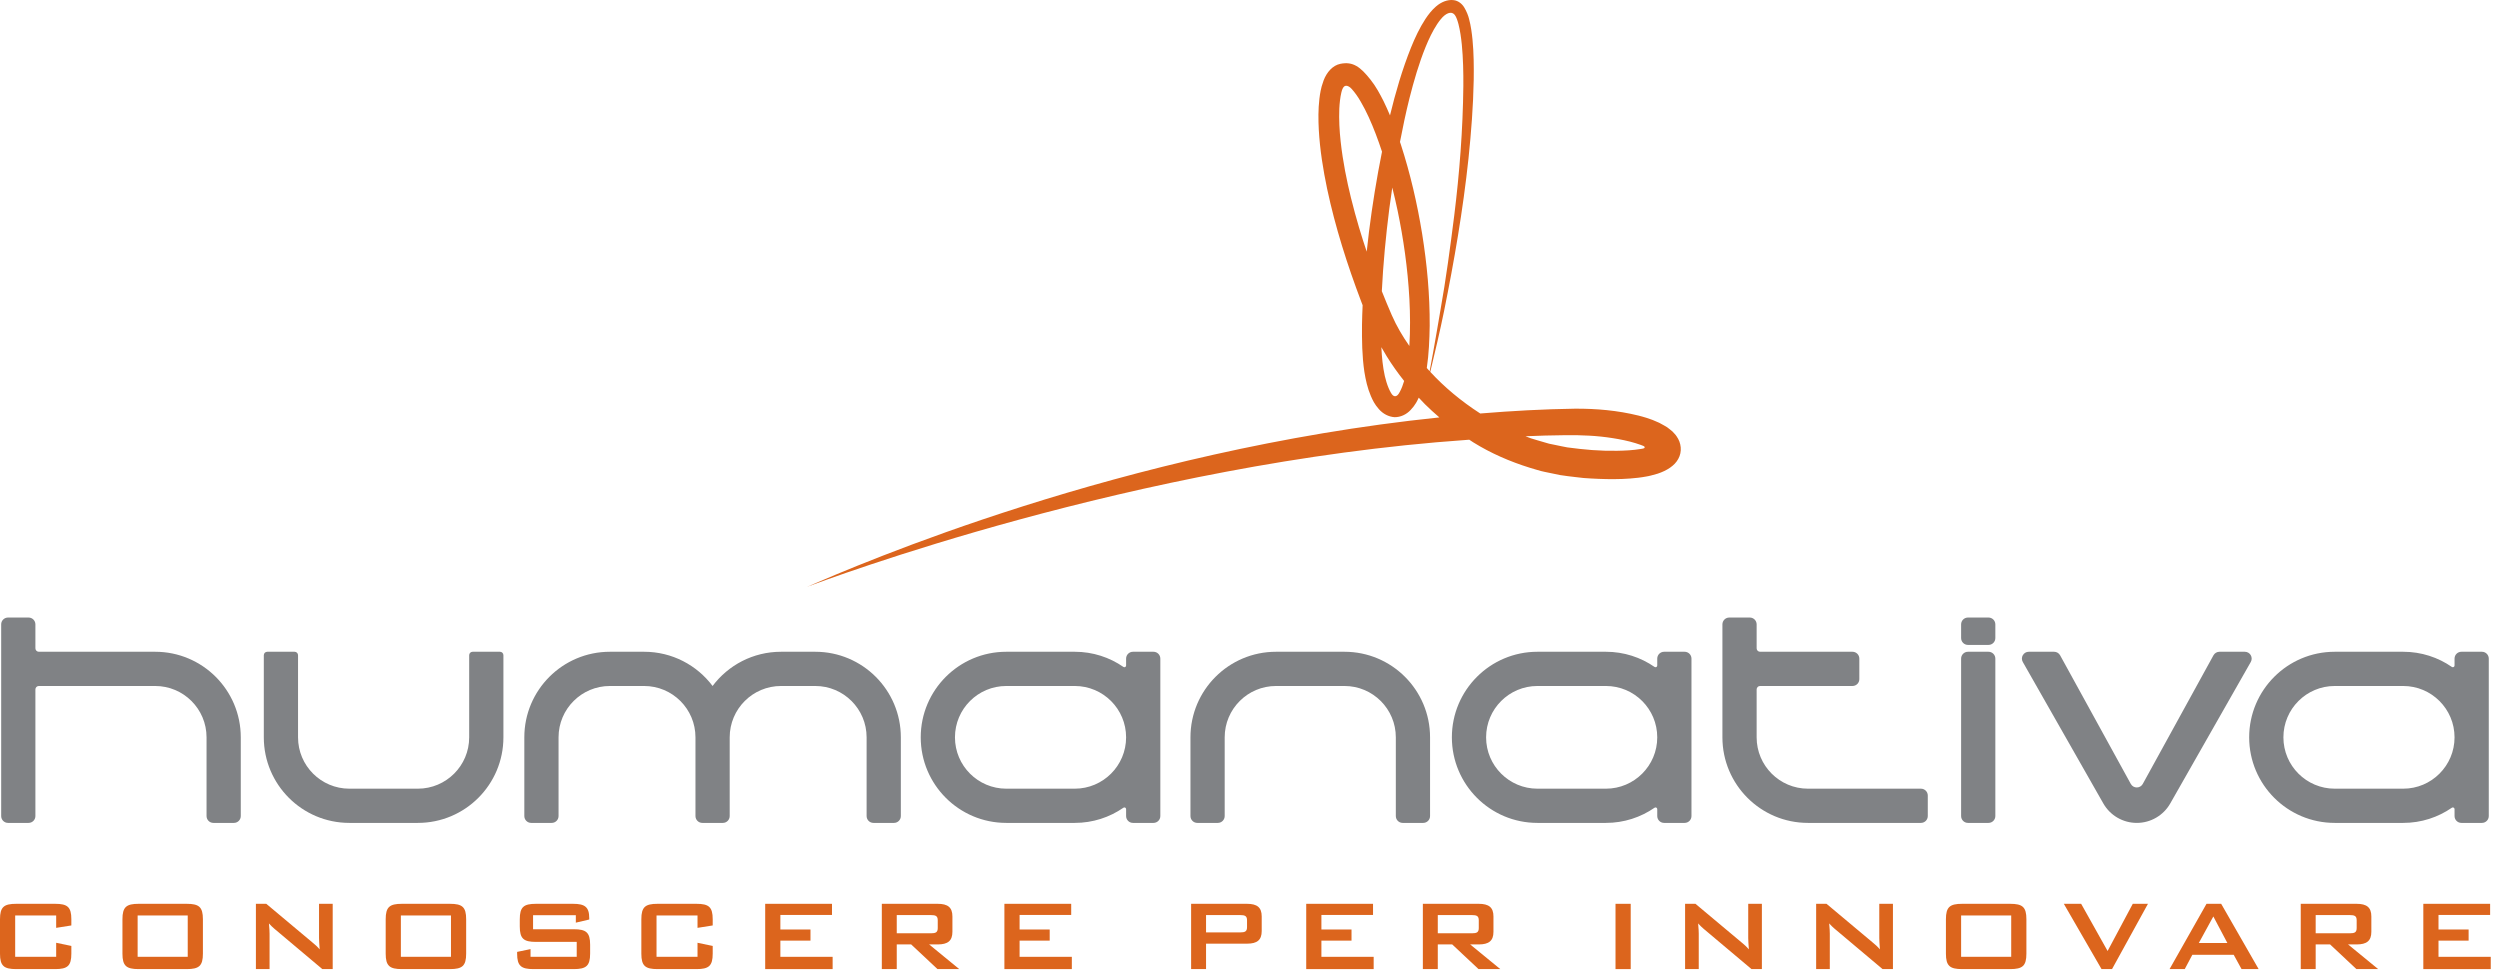 <?xml version="1.0" encoding="UTF-8" standalone="no"?>
<!DOCTYPE svg PUBLIC "-//W3C//DTD SVG 1.1//EN" "http://www.w3.org/Graphics/SVG/1.1/DTD/svg11.dtd">
<svg width="100%" height="100%" viewBox="0 0 180 70" version="1.1" xmlns="http://www.w3.org/2000/svg" xmlns:xlink="http://www.w3.org/1999/xlink" xml:space="preserve" xmlns:serif="http://www.serif.com/" style="fill-rule:evenodd;clip-rule:evenodd;stroke-linejoin:round;stroke-miterlimit:2;">
    <g transform="matrix(0.414,0,0,0.414,0,-0.191)">
        <path d="M347.016,142.384L347.016,115.002C347.016,114.344 346.483,113.811 345.826,113.811L342.253,113.811C341.596,113.811 341.063,114.344 341.063,115.002L341.063,142.384C341.063,143.042 341.596,143.575 342.253,143.575L345.826,143.575C346.483,143.575 347.016,143.042 347.016,142.384Z" style="fill:rgb(128,130,133);"/>
        <path d="M347.016,111.43L347.016,109.049C347.016,108.392 346.483,107.859 345.826,107.859L342.253,107.859C341.596,107.859 341.063,108.392 341.063,109.049L341.063,111.43C341.063,112.088 341.596,112.621 342.253,112.621L345.826,112.621C346.483,112.621 347.016,112.088 347.016,111.43Z" style="fill:rgb(128,130,133);"/>
        <path d="M186.915,137.623L175.01,137.623C170.078,137.623 166.081,133.625 166.081,128.693C166.081,123.761 170.078,119.764 175.01,119.764L186.915,119.764C191.847,119.764 195.844,123.761 195.844,128.693C195.844,133.625 191.847,137.623 186.915,137.623ZM195.844,115.002L195.844,116.207C195.844,116.446 195.577,116.588 195.38,116.452C192.977,114.787 190.06,113.811 186.915,113.811L175.01,113.811C166.791,113.811 160.128,120.474 160.128,128.693C160.128,136.912 166.791,143.575 175.01,143.575L186.915,143.575C190.06,143.575 192.977,142.599 195.38,140.934C195.577,140.797 195.844,140.94 195.844,141.179L195.844,142.384C195.844,143.042 196.377,143.575 197.035,143.575L200.606,143.575C201.264,143.575 201.797,143.042 201.797,142.384L201.797,115.002C201.797,114.344 201.264,113.811 200.606,113.811L197.035,113.811C196.377,113.811 195.844,114.344 195.844,115.002Z" style="fill:rgb(128,130,133);"/>
        <path d="M417.949,137.623L406.042,137.623C401.112,137.623 397.114,133.625 397.114,128.693C397.114,123.761 401.112,119.764 406.042,119.764L417.949,119.764C422.879,119.764 426.877,123.761 426.877,128.693C426.877,133.625 422.879,137.623 417.949,137.623ZM426.877,115.002L426.877,116.207C426.877,116.446 426.61,116.588 426.414,116.452C424.01,114.787 421.093,113.811 417.949,113.811L406.042,113.811C397.824,113.811 391.161,120.474 391.161,128.693C391.161,136.912 397.824,143.575 406.042,143.575L417.949,143.575C421.093,143.575 424.01,142.599 426.414,140.934C426.61,140.797 426.877,140.94 426.877,141.179L426.877,142.384C426.877,143.042 427.411,143.575 428.068,143.575L431.64,143.575C432.297,143.575 432.831,143.042 432.831,142.384L432.831,115.002C432.831,114.344 432.297,113.811 431.64,113.811L428.068,113.811C427.411,113.811 426.877,114.344 426.877,115.002Z" style="fill:rgb(128,130,133);"/>
        <path d="M279.288,137.623L267.382,137.623C262.451,137.623 258.453,133.625 258.453,128.693C258.453,123.761 262.451,119.764 267.382,119.764L279.288,119.764C284.219,119.764 288.217,123.761 288.217,128.693C288.217,133.625 284.219,137.623 279.288,137.623ZM288.217,115.002L288.217,116.207C288.217,116.446 287.949,116.588 287.752,116.452C285.349,114.787 282.433,113.811 279.288,113.811L267.382,113.811C259.164,113.811 252.5,120.474 252.5,128.693C252.5,136.912 259.164,143.575 267.382,143.575L279.288,143.575C282.433,143.575 285.349,142.599 287.752,140.934C287.949,140.797 288.217,140.94 288.217,141.179L288.217,142.384C288.217,143.042 288.75,143.575 289.408,143.575L292.979,143.575C293.636,143.575 294.169,143.042 294.169,142.384L294.169,115.002C294.169,114.344 293.636,113.811 292.979,113.811L289.408,113.811C288.75,113.811 288.217,114.344 288.217,115.002Z" style="fill:rgb(128,130,133);"/>
        <path d="M141.786,113.811L135.833,113.811C130.965,113.811 126.643,116.15 123.928,119.763C121.212,116.15 116.891,113.811 112.022,113.811L106.069,113.811C97.85,113.811 91.187,120.474 91.187,128.693L91.187,142.384C91.187,143.042 91.72,143.575 92.377,143.575L95.949,143.575C96.607,143.575 97.14,143.042 97.14,142.384L97.14,128.693C97.14,123.761 101.138,119.764 106.069,119.764L112.022,119.764C116.954,119.764 120.951,123.761 120.951,128.693L120.951,142.384C120.951,143.042 121.484,143.575 122.142,143.575L125.713,143.575C126.371,143.575 126.904,143.042 126.904,142.384L126.904,128.693C126.904,123.761 130.901,119.764 135.833,119.764L141.786,119.764C146.717,119.764 150.715,123.761 150.715,128.693L150.715,142.384C150.715,143.042 151.248,143.575 151.906,143.575L155.478,143.575C156.135,143.575 156.668,143.042 156.668,142.384L156.668,128.693C156.668,120.474 150.005,113.811 141.786,113.811Z" style="fill:rgb(128,130,133);"/>
        <path d="M212.989,142.384L212.989,128.693C212.989,123.761 216.987,119.764 221.918,119.764L233.824,119.764C238.755,119.764 242.752,123.761 242.752,128.693L242.752,142.384C242.752,143.042 243.286,143.575 243.944,143.575L247.515,143.575C248.172,143.575 248.706,143.042 248.706,142.384L248.706,128.693C248.706,120.474 242.042,113.811 233.824,113.811L221.918,113.811C213.699,113.811 207.037,120.474 207.037,128.693L207.037,142.384C207.037,143.042 207.569,143.575 208.227,143.575L211.798,143.575C212.456,143.575 212.989,143.042 212.989,142.384Z" style="fill:rgb(128,130,133);"/>
        <path d="M81.597,114.406L81.597,128.693C81.597,133.625 77.599,137.623 72.668,137.623L60.762,137.623C55.831,137.623 51.833,133.625 51.833,128.693L51.833,114.406C51.833,114.078 51.566,113.811 51.238,113.811L46.476,113.811C46.147,113.811 45.88,114.078 45.88,114.406L45.88,128.693C45.88,136.912 52.543,143.575 60.762,143.575L72.668,143.575C80.887,143.575 87.55,136.912 87.55,128.693L87.55,114.406C87.55,114.078 87.283,113.811 86.954,113.811L82.192,113.811C81.863,113.811 81.597,114.078 81.597,114.406Z" style="fill:rgb(128,130,133);"/>
        <path d="M26.992,113.811L6.752,113.811C6.424,113.811 6.157,113.545 6.157,113.216L6.157,109.049C6.157,108.392 5.624,107.859 4.967,107.859L1.395,107.859C0.737,107.859 0.205,108.392 0.205,109.049L0.205,142.384C0.205,143.042 0.737,143.575 1.395,143.575L4.967,143.575C5.624,143.575 6.157,143.042 6.157,142.384L6.157,120.359C6.157,120.031 6.424,119.764 6.752,119.764L26.992,119.764C31.923,119.764 35.921,123.761 35.921,128.693L35.921,142.384C35.921,143.042 36.454,143.575 37.111,143.575L40.683,143.575C41.341,143.575 41.874,143.042 41.874,142.384L41.874,128.693C41.874,120.474 35.211,113.811 26.992,113.811Z" style="fill:rgb(128,130,133);"/>
        <path d="M334.077,137.623L314.432,137.623C309.5,137.623 305.503,133.625 305.503,128.693L305.503,120.359C305.503,120.031 305.77,119.764 306.098,119.764L322.17,119.764C322.829,119.764 323.362,119.231 323.362,118.574L323.362,115.002C323.362,114.344 322.829,113.811 322.17,113.811L306.098,113.811C305.77,113.811 305.503,113.545 305.503,113.216L305.503,109.049C305.503,108.392 304.97,107.859 304.313,107.859L300.741,107.859C300.083,107.859 299.55,108.392 299.55,109.049L299.55,128.693C299.55,136.912 306.213,143.575 314.432,143.575L334.077,143.575C334.734,143.575 335.267,143.042 335.267,142.384L335.267,138.813C335.267,138.155 334.734,137.623 334.077,137.623Z" style="fill:rgb(128,130,133);"/>
        <path d="M384.95,114.428L372.659,136.793C372.207,137.616 371.025,137.616 370.572,136.793L358.281,114.428C358.072,114.048 357.672,113.811 357.238,113.811L352.827,113.811C351.914,113.811 351.34,114.797 351.792,115.591L365.795,140.191C366.986,142.283 369.208,143.575 371.615,143.575L371.617,143.575C374.024,143.575 376.246,142.283 377.436,140.191L391.439,115.591C391.891,114.797 391.318,113.811 390.405,113.811L385.994,113.811C385.559,113.811 385.16,114.048 384.95,114.428Z" style="fill:rgb(128,130,133);"/>
        <path d="M285.751,78.474C285.547,78.507 285.324,78.547 285.324,78.547C284.686,78.655 284.01,78.726 283.324,78.776C280.578,78.955 277.597,78.861 274.723,78.53C274.012,78.443 273.298,78.357 272.583,78.27C271.875,78.148 271.173,77.981 270.464,77.841L269.401,77.624L268.356,77.32C267.661,77.11 266.957,76.923 266.262,76.698C265.94,76.585 265.622,76.453 265.301,76.332C267.582,76.235 269.863,76.165 272.143,76.147L274.265,76.148L276.334,76.226C277.712,76.294 279.105,76.445 280.46,76.657C281.818,76.869 283.162,77.145 284.421,77.528C284.737,77.622 285.047,77.724 285.343,77.835C285.515,77.899 285.669,77.957 285.792,78.008C286.145,78.158 286.088,78.418 285.751,78.474ZM243.458,68.588C243.38,68.727 243.3,68.878 243.263,68.921C243.211,68.999 243.167,69.057 243.129,69.096C243.049,69.189 242.955,69.272 242.841,69.321C242.615,69.438 242.34,69.335 242.18,69.156C242.084,69.058 242.054,69.017 241.902,68.771C241.771,68.546 241.608,68.226 241.482,67.918C241.218,67.285 241.011,66.58 240.837,65.856C240.487,64.272 240.319,62.577 240.235,60.84C240.538,61.378 240.854,61.906 241.172,62.433C242.096,63.922 243.109,65.349 244.198,66.715C243.997,67.393 243.755,68.034 243.458,68.588ZM234.935,34.805C234.234,31.924 233.549,28.655 233.153,25.025C232.955,23.213 232.846,21.307 232.922,19.366C232.972,18.403 233.072,17.423 233.285,16.524C233.369,16.187 233.418,16.029 233.531,15.816C233.637,15.625 233.791,15.413 234.028,15.384C234.438,15.335 234.81,15.636 235.066,15.918C235.625,16.533 236.172,17.301 236.655,18.152C237.644,19.838 238.494,21.76 239.266,23.781C239.645,24.775 240.005,25.797 240.35,26.842C239.422,31.465 238.67,36.097 238.088,40.733C237.944,41.898 237.814,43.064 237.69,44.23C236.845,41.729 235.875,38.602 234.935,34.805ZM242.039,55.249C241.457,53.909 240.881,52.531 240.317,51.103C240.552,46.301 241.019,41.483 241.623,36.718C241.781,35.502 241.958,34.291 242.135,33.08C242.465,34.404 242.781,35.748 243.069,37.126C244.065,41.929 244.82,47.064 245.113,52.461C245.253,55.129 245.275,57.862 245.105,60.629C243.933,58.953 242.882,57.174 242.039,55.249ZM245.117,17.574C245.899,14.491 246.781,11.459 247.93,8.627C248.506,7.217 249.155,5.849 249.938,4.66C250.316,4.088 250.789,3.489 251.19,3.166C252.124,2.414 252.811,2.607 253.162,3.309C253.247,3.481 253.316,3.613 253.389,3.822C253.49,4.078 253.561,4.368 253.644,4.643C253.935,5.786 254.105,7.002 254.229,8.211C254.462,10.638 254.511,13.067 254.494,15.45C254.412,23.095 253.821,30.566 252.917,37.893C252.213,43.465 251.482,48.964 250.508,54.42C250.285,55.673 249.473,60.633 248.633,65.021C248.464,64.837 248.305,64.645 248.139,64.458C248.504,61.967 248.602,59.553 248.641,57.12C248.676,51.729 248.173,46.394 247.331,41.132C246.475,35.871 245.276,30.678 243.623,25.583C243.575,25.438 243.523,25.294 243.474,25.149C243.964,22.593 244.497,20.058 245.117,17.574ZM292.297,78.247C292.235,77.555 291.99,76.921 291.583,76.342C291.403,76.044 291.102,75.787 290.867,75.507C290.581,75.249 290.244,75.014 289.934,74.766C289.595,74.538 289.202,74.352 288.837,74.143L288.561,73.991L288.329,73.892L287.865,73.692L287.4,73.494L287.045,73.368L286.343,73.128C285.881,72.996 285.414,72.84 284.954,72.736C281.26,71.828 277.64,71.524 273.962,71.535C268.445,71.618 262.942,71.917 257.433,72.374C254.05,70.185 251.195,67.785 248.743,65.135C249.579,61.642 250.414,58.142 251.136,54.595C252.9,45.872 254.431,37.035 255.39,28.024C255.856,23.516 256.213,18.965 256.299,14.349C256.329,12.038 256.316,9.715 256.088,7.358C255.97,6.179 255.816,4.994 255.494,3.783C255.374,3.24 255.054,2.42 254.648,1.753C254.241,1.084 253.577,0.577 252.795,0.484C251.729,0.351 250.61,0.831 249.739,1.588C248.979,2.251 248.416,2.985 247.898,3.761C246.884,5.314 246.101,6.992 245.409,8.696C243.851,12.584 242.705,16.549 241.738,20.53C241.385,19.696 241.018,18.863 240.613,18.037C239.98,16.799 239.325,15.551 238.383,14.357C236.598,12.095 235.313,11.114 233.111,11.56C231.765,11.832 230.742,13.018 230.197,14.44C230.069,14.788 229.968,15.143 229.852,15.495C229.779,15.772 229.737,15.989 229.679,16.24C229.59,16.716 229.507,17.192 229.46,17.652C229.244,19.506 229.265,21.277 229.356,23.033C229.552,26.539 230.105,29.943 230.805,33.303C232.234,40.014 234.313,46.521 236.728,52.892L236.979,53.539C236.93,54.661 236.887,55.784 236.87,56.909C236.851,59.625 236.866,62.317 237.283,65.133C237.512,66.531 237.811,67.935 238.416,69.347C238.728,70.05 239.022,70.728 239.803,71.612C240.513,72.429 241.493,72.947 242.534,73.015C243.581,73.023 244.587,72.552 245.326,71.762C245.705,71.367 246.027,70.941 246.269,70.532C246.445,70.229 246.598,69.924 246.737,69.621C247.096,70.003 247.449,70.391 247.821,70.761C248.623,71.558 249.465,72.316 250.325,73.055C195.1,78.776 149.343,98.66 140.335,102.521C143.445,101.408 197.321,80.997 255.157,76.961C255.28,76.952 255.403,76.943 255.526,76.933C255.76,77.084 255.987,77.246 256.224,77.393C259.277,79.294 262.619,80.741 266.072,81.815C266.945,82.052 267.799,82.37 268.691,82.538L271.356,83.088C272.249,83.245 273.155,83.32 274.054,83.438L275.406,83.593L276.733,83.679C278.506,83.778 280.295,83.828 282.122,83.761C283.037,83.721 283.958,83.661 284.9,83.547C285.375,83.482 285.842,83.43 286.332,83.329L286.695,83.261C286.809,83.241 286.924,83.22 287.145,83.155L288.298,82.836C289.891,82.308 291.255,81.445 291.878,80.261C292.209,79.684 292.366,78.941 292.297,78.247Z" style="fill:rgb(220,101,29);"/>
        <path d="M2.64,159.671L2.64,166.865L9.769,166.865L9.769,164.423L12.409,164.973L12.409,166.315C12.409,168.45 11.727,169 9.593,169L2.816,169C0.682,169 0,168.45 0,166.315L0,160.331C0,158.196 0.682,157.646 2.816,157.646L9.593,157.646C11.727,157.646 12.409,158.196 12.409,160.331L12.409,161.409L9.769,161.827L9.769,159.671L2.64,159.671Z" style="fill:rgb(220,101,29);"/>
        <path d="M32.649,166.865L32.649,159.671L23.936,159.671L23.936,166.865L32.649,166.865ZM24.112,157.646L32.473,157.646C34.607,157.646 35.289,158.196 35.289,160.331L35.289,166.315C35.289,168.45 34.607,169 32.473,169L24.112,169C21.978,169 21.295,168.45 21.295,166.315L21.295,160.331C21.295,158.196 21.978,157.646 24.112,157.646Z" style="fill:rgb(220,101,29);"/>
        <path d="M44.505,157.646L46.309,157.646L54.296,164.335C54.758,164.709 55.199,165.105 55.595,165.567C55.528,164.621 55.484,163.961 55.484,163.609L55.484,157.646L57.861,157.646L57.861,169L56.057,169L47.717,161.981C47.387,161.695 47.079,161.409 46.772,161.056C46.859,161.936 46.881,162.531 46.881,162.861L46.881,169L44.505,169L44.505,157.646Z" style="fill:rgb(220,101,29);"/>
        <path d="M78.431,166.865L78.431,159.671L69.717,159.671L69.717,166.865L78.431,166.865ZM69.894,157.646L78.254,157.646C80.389,157.646 81.071,158.196 81.071,160.331L81.071,166.315C81.071,168.45 80.389,169 78.254,169L69.894,169C67.759,169 67.077,168.45 67.077,166.315L67.077,160.331C67.077,158.196 67.759,157.646 69.894,157.646Z" style="fill:rgb(220,101,29);"/>
        <path d="M92.707,159.627L92.707,162.069L99.792,162.069C101.927,162.069 102.631,162.619 102.631,164.753L102.631,166.315C102.631,168.45 101.927,169 99.792,169L92.773,169C90.639,169 89.935,168.45 89.935,166.315L89.935,166.007L92.267,165.523L92.267,166.865L100.299,166.865L100.299,164.269L93.213,164.269C91.079,164.269 90.397,163.718 90.397,161.585L90.397,160.331C90.397,158.196 91.079,157.646 93.213,157.646L99.66,157.646C101.685,157.646 102.477,158.174 102.477,160.132L102.477,160.375L100.145,160.924L100.145,159.627L92.707,159.627Z" style="fill:rgb(220,101,29);"/>
        <path d="M114.179,159.671L114.179,166.865L121.308,166.865L121.308,164.423L123.949,164.973L123.949,166.315C123.949,168.45 123.267,169 121.132,169L114.355,169C112.221,169 111.539,168.45 111.539,166.315L111.539,160.331C111.539,158.196 112.221,157.646 114.355,157.646L121.132,157.646C123.267,157.646 123.949,158.196 123.949,160.331L123.949,161.409L121.308,161.827L121.308,159.671L114.179,159.671Z" style="fill:rgb(220,101,29);"/>
        <path d="M133.077,157.646L144.694,157.646L144.694,159.583L135.717,159.583L135.717,162.113L140.954,162.113L140.954,164.048L135.717,164.048L135.717,166.865L144.805,166.865L144.805,169L133.077,169L133.077,157.646Z" style="fill:rgb(220,101,29);"/>
        <path d="M155.957,159.604L155.957,162.773L161.898,162.773C162.712,162.773 163.086,162.619 163.086,161.871L163.086,160.506C163.086,159.758 162.712,159.604 161.898,159.604L155.957,159.604ZM153.36,157.646L163.086,157.646C164.824,157.646 165.638,158.262 165.638,159.846L165.638,162.508C165.638,164.093 164.824,164.709 163.086,164.709L161.59,164.709L166.827,169L163.042,169L158.465,164.709L155.957,164.709L155.957,169L153.36,169L153.36,157.646Z" style="fill:rgb(220,101,29);"/>
        <path d="M174.678,157.646L186.296,157.646L186.296,159.583L177.319,159.583L177.319,162.113L182.556,162.113L182.556,164.048L177.319,164.048L177.319,166.865L186.406,166.865L186.406,169L174.678,169L174.678,157.646Z" style="fill:rgb(220,101,29);"/>
        <path d="M209.747,159.604L209.747,162.619L215.687,162.619C216.501,162.619 216.875,162.464 216.875,161.716L216.875,160.506C216.875,159.758 216.501,159.604 215.687,159.604L209.747,159.604ZM207.15,157.646L216.875,157.646C218.614,157.646 219.428,158.262 219.428,159.846L219.428,162.377C219.428,163.961 218.614,164.577 216.875,164.577L209.747,164.577L209.747,169L207.15,169L207.15,157.646Z" style="fill:rgb(220,101,29);"/>
        <path d="M227.169,157.646L238.788,157.646L238.788,159.583L229.81,159.583L229.81,162.113L235.047,162.113L235.047,164.048L229.81,164.048L229.81,166.865L238.898,166.865L238.898,169L227.169,169L227.169,157.646Z" style="fill:rgb(220,101,29);"/>
        <path d="M250.05,159.604L250.05,162.773L255.991,162.773C256.805,162.773 257.178,162.619 257.178,161.871L257.178,160.506C257.178,159.758 256.805,159.604 255.991,159.604L250.05,159.604ZM247.454,157.646L257.178,157.646C258.917,157.646 259.732,158.262 259.732,159.846L259.732,162.508C259.732,164.093 258.917,164.709 257.178,164.709L255.683,164.709L260.919,169L257.135,169L252.559,164.709L250.05,164.709L250.05,169L247.454,169L247.454,157.646Z" style="fill:rgb(220,101,29);"/>
        <rect x="280.959" y="157.646" width="2.641" height="11.354" style="fill:rgb(220,101,29);"/>
        <path d="M293.059,157.646L294.863,157.646L302.85,164.335C303.312,164.709 303.752,165.105 304.149,165.567C304.083,164.621 304.039,163.961 304.039,163.609L304.039,157.646L306.415,157.646L306.415,169L304.611,169L296.271,161.981C295.941,161.695 295.633,161.409 295.326,161.056C295.414,161.936 295.435,162.531 295.435,162.861L295.435,169L293.059,169L293.059,157.646Z" style="fill:rgb(220,101,29);"/>
        <path d="M315.851,157.646L317.655,157.646L325.642,164.335C326.104,164.709 326.544,165.105 326.94,165.567C326.875,164.621 326.831,163.961 326.831,163.609L326.831,157.646L329.207,157.646L329.207,169L327.403,169L319.063,161.981C318.733,161.695 318.425,161.409 318.118,161.056C318.206,161.936 318.227,162.531 318.227,162.861L318.227,169L315.851,169L315.851,157.646Z" style="fill:rgb(220,101,29);"/>
        <path d="M349.776,166.865L349.776,159.671L341.063,159.671L341.063,166.865L349.776,166.865ZM341.239,157.646L349.6,157.646C351.735,157.646 352.417,158.196 352.417,160.331L352.417,166.315C352.417,168.45 351.735,169 349.6,169L341.239,169C339.105,169 338.422,168.45 338.422,166.315L338.422,160.331C338.422,158.196 339.105,157.646 341.239,157.646Z" style="fill:rgb(220,101,29);"/>
        <path d="M358.925,157.646L361.94,157.646L366.539,165.853L370.917,157.646L373.558,157.646L367.309,169L365.483,169L358.925,157.646Z" style="fill:rgb(220,101,29);"/>
        <path d="M387.371,164.467L384.928,159.846L382.398,164.467L387.371,164.467ZM383.741,157.646L386.292,157.646L392.806,169L389.835,169L388.471,166.513L381.276,166.513L379.956,169L377.316,169L383.741,157.646Z" style="fill:rgb(220,101,29);"/>
        <path d="M402.726,159.604L402.726,162.773L408.667,162.773C409.481,162.773 409.855,162.619 409.855,161.871L409.855,160.506C409.855,159.758 409.481,159.604 408.667,159.604L402.726,159.604ZM400.129,157.646L409.855,157.646C411.593,157.646 412.408,158.262 412.408,159.846L412.408,162.508C412.408,164.093 411.593,164.709 409.855,164.709L408.359,164.709L413.595,169L409.811,169L405.234,164.709L402.726,164.709L402.726,169L400.129,169L400.129,157.646Z" style="fill:rgb(220,101,29);"/>
        <path d="M421.447,157.646L433.065,157.646L433.065,159.583L424.087,159.583L424.087,162.113L429.324,162.113L429.324,164.048L424.087,164.048L424.087,166.865L433.174,166.865L433.174,169L421.447,169L421.447,157.646Z" style="fill:rgb(220,101,29);"/>
    </g>
</svg>
